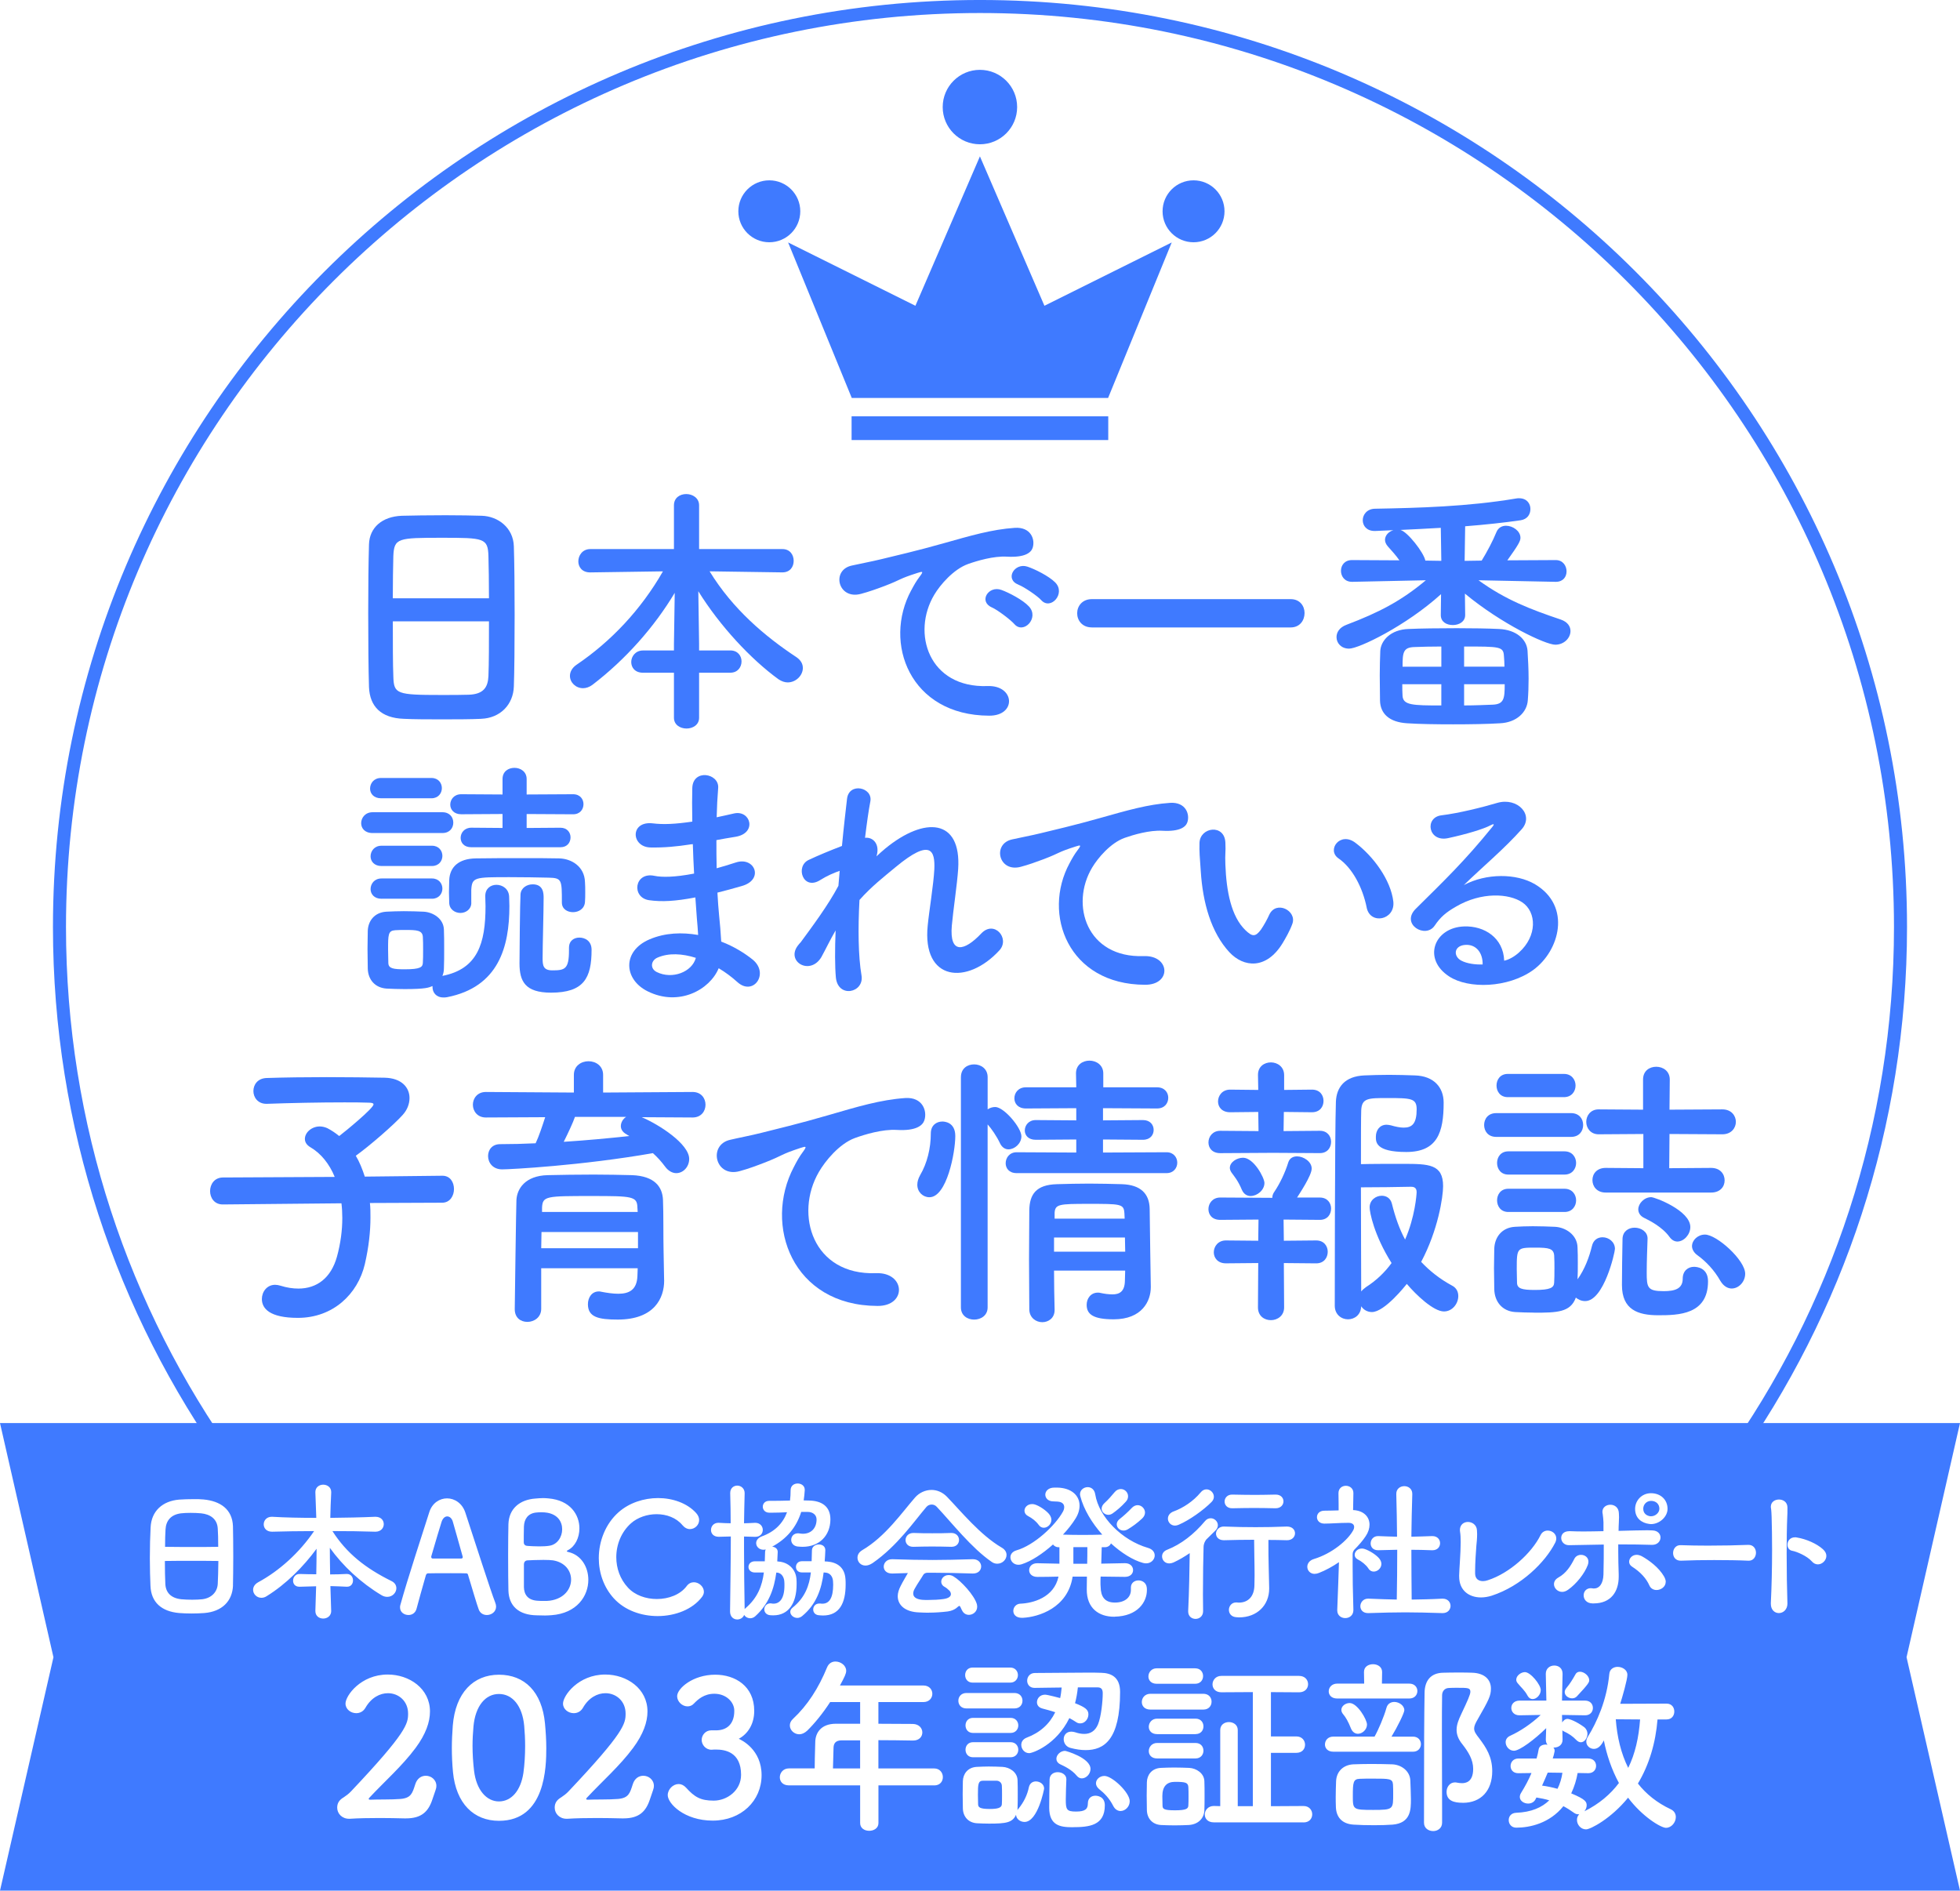 <?xml version="1.0" encoding="UTF-8"?><svg id="_イヤー_2" xmlns="http://www.w3.org/2000/svg" viewBox="0 0 852.55 822.39"><defs><style>.cls-1{fill:none;stroke:#3f7aff;stroke-miterlimit:10;stroke-width:5.67px;}.cls-2{fill:#3f7aff;}</style></defs><g id="_イヤー_1のコピー"><g><polygon class="cls-2" points="509.67 105.46 454.3 133 426.61 68.88 426.24 68.01 425.87 68.88 398.18 133 342.81 105.46 370.5 173.11 425.87 173.11 426.61 173.11 481.99 173.11 509.67 105.46"/><rect class="cls-2" x="370.42" y="181.09" width="111.64" height="10.32"/><circle class="cls-2" cx="426.24" cy="46.57" r="16.19"/><circle class="cls-2" cx="334.63" cy="91.91" r="13.47"/><circle class="cls-2" cx="519.16" cy="91.91" r="13.47"/></g><g><g><path class="cls-2" d="M162.07,362.35c-3.42,0-4.97-2.1-4.97-4.3,0-2.32,1.77-4.75,4.97-4.75h30.35c3.2,0,4.75,2.21,4.75,4.53s-1.55,4.52-4.75,4.52h-30.35Zm13.8,67.88c-2.76,0-5.52-.11-7.73-.22-4.97-.33-8.06-3.86-8.17-8.72,0-2.87-.11-5.74-.11-8.5s.11-5.41,.11-7.84c.11-4.19,2.76-8.06,8.06-8.39,2.43-.11,5.08-.22,7.62-.22,3.09,0,6.07,.11,8.61,.22,4.19,.22,8.72,3.09,8.83,7.84,.11,2.54,.11,5.52,.11,8.5s0,5.85-.11,8.28c0,1.21-.22,2.32-.66,3.31,15.34-2.98,18.76-14.13,18.76-30.35,0-1.32-.11-2.76-.11-4.19v-.22c0-3.31,2.43-4.86,4.86-4.86,2.65,0,5.41,1.77,5.52,5.19,0,1.32,.11,2.65,.11,4.08,0,17.66-4.64,35.21-27.15,39.62-.55,.11-1.1,.11-1.54,.11-3.2,0-4.75-2.21-4.75-4.53v-.44c-1.54,.66-2.87,1.33-12.25,1.33Zm-10.15-83c-3.2,0-4.75-2.1-4.75-4.19,0-2.32,1.66-4.64,4.75-4.64h21.96c2.98,0,4.52,2.21,4.52,4.41s-1.54,4.42-4.52,4.42h-21.96Zm.22,29.47c-3.2,0-4.75-2.1-4.75-4.19,0-2.32,1.66-4.64,4.75-4.64h21.96c2.98,0,4.53,2.21,4.53,4.41s-1.55,4.41-4.53,4.41h-21.96Zm0,14.24c-3.2,0-4.75-2.1-4.75-4.19,0-2.32,1.66-4.64,4.75-4.64h21.96c2.98,0,4.53,2.21,4.53,4.41s-1.55,4.41-4.53,4.41h-21.96Zm18.1,22.29c0-2.1,0-4.19-.11-5.74-.22-2.87-2.65-2.98-7.73-2.98-1.32,0-2.65,0-4.3,.11-3.09,.22-3.09,1.88-3.09,8.5,0,2.1,.11,4.19,.11,5.85,.11,2.32,2.21,2.65,7.17,2.65,6.84,0,7.73-.99,7.84-2.76,.11-1.54,.11-3.64,.11-5.63Zm20.97-20.53c0,2.87-2.43,4.41-4.75,4.41s-4.86-1.55-4.86-4.52c0-1.44-.11-2.98-.11-4.53,0-1.66,.11-3.42,.11-5.19,.22-5.63,3.97-9.38,11.59-9.49,6.4-.11,13.58-.11,20.75-.11,5.3,0,10.48,0,15.45,.11,5.41,.11,11.04,3.53,11.26,10.26,.11,1.43,.11,2.98,.11,4.41,0,1.55,0,2.98-.11,4.3-.22,2.98-2.76,4.42-5.19,4.42s-4.86-1.32-4.86-4.19v-.22c0-9.6,0-10.48-5.74-10.6-4.53-.11-11.04-.22-17.11-.22-15.12,0-16.22,0-16.56,5.52v5.63Zm0-24.17c-3.2,0-4.64-1.99-4.64-4.08,0-2.21,1.66-4.42,4.64-4.42l13.58,.11v-6.07l-17.99,.11c-3.2,0-4.75-2.1-4.75-4.19,0-2.21,1.66-4.52,4.75-4.52l17.99,.11v-6.73c0-3.31,2.54-4.86,5.19-4.86s5.3,1.66,5.3,4.86v6.73l20.2-.11c3.09,0,4.52,2.21,4.52,4.3,0,2.21-1.43,4.42-4.52,4.42l-20.2-.11v6.07l14.68-.11c2.98,0,4.41,2.1,4.41,4.19,0,2.21-1.43,4.3-4.41,4.3h-38.74Zm42.49,43.71c0-3.09,2.21-4.41,4.52-4.41s5.3,1.32,5.3,5.3c0,12.25-3.31,18.65-17.66,18.65-11.26,0-13.69-4.97-13.69-12.69,0-4.42,.22-26.71,.44-30.13,.22-2.76,2.76-4.3,5.3-4.3,4.75,0,4.75,4.08,4.75,5.96,0,5.96-.44,20.64-.44,26.16,0,3.09,.22,5.3,4.19,5.3,5.41,0,7.28-.44,7.28-8.61v-1.21Z"/><path class="cls-2" d="M300.25,367.31c-5.74,.88-11.26,1.44-17.33,1.32-8.5-.22-8.94-11.7,1.1-10.48,4.52,.55,9.6,.33,17.11-.77-.11-5.85-.11-11.04,0-14.57,.22-8.5,11.7-6.51,11.26-.11-.33,3.97-.55,8.39-.66,12.8,2.32-.44,4.86-1.1,7.51-1.66,7.28-1.66,10.26,8.61,.66,10.15-2.98,.44-5.74,.99-8.28,1.44,0,4.08,0,8.17,.11,12.25,2.65-.77,5.41-1.54,8.39-2.54,8.17-2.65,12.36,7.5,2.54,10.26-3.86,1.1-7.4,2.1-10.6,2.87,.22,3.75,.44,7.17,.77,10.37,.33,2.98,.66,6.95,.88,10.93,5.52,2.1,10.26,5.08,13.69,7.84,7.39,6.07,.22,16.11-6.73,9.71-2.32-2.1-5.08-4.19-8.06-5.96-3.86,9.38-17.33,16.78-30.9,10.04-10.48-5.19-11.15-17.55,.88-22.63,6.73-2.87,14.13-3.09,21.08-1.88-.11-2.32-.33-4.64-.55-7.17-.22-2.65-.44-5.74-.66-9.16-8.72,1.66-14.57,1.99-20.09,1.21-7.84-1.1-6.51-12.47,2.32-10.6,3.2,.66,8.72,.66,17.22-.99-.22-4.19-.44-8.5-.55-12.8l-1.1,.11Zm-14.24,49.22c-2.87,1.21-3.42,4.75-.33,6.29,6.73,3.31,15.34,0,17-6.18-5.96-1.88-11.81-2.21-16.67-.11Z"/><path class="cls-2" d="M357.41,416.09c-4.97,8.72-16.11,1.99-10.04-5.19,.33-.44,.66-.77,.88-.99,4.86-6.62,12.03-16.22,16.44-24.61,.22-2.21,.33-4.3,.55-6.51-2.54,.88-5.63,2.21-8.39,3.97-7.62,4.86-11.04-5.96-5.08-8.72,3.97-1.88,9.27-4.08,14.46-6.07,.77-8.28,1.66-15.67,2.21-20.53,.88-7.28,11.26-4.97,10.15,1.1-.77,3.97-1.54,9.49-2.32,15.89,3.53-.44,6.62,2.87,4.97,8.06,1.32-1.21,2.65-2.43,3.86-3.42,17.11-14.02,33.11-13.02,31.68,8.94-.44,6.62-2.21,18.32-2.76,24.61-1.1,12.58,5.41,11.26,12.8,3.42,5.63-5.96,12.58,2.1,7.95,7.28-14.02,15.34-33.77,13.58-31.23-10.82,.55-5.85,2.54-17.77,2.87-24.39,.33-7.84-1.32-13.8-16.78-.99-5.3,4.41-10.48,8.39-15.78,14.35-.66,12.25-.55,24.39,.88,32.78,1.32,7.62-10.26,10.15-11.15,.88-.44-4.86-.44-12.14-.11-20.42-2.32,3.97-4.3,8.17-6.07,11.37Z"/><path class="cls-2" d="M465.24,375.48c1.1-2.1,2.1-3.86,3.53-5.74,1.77-2.32,1.21-2.21-.88-1.54-8.28,2.65-6.4,2.65-13.91,5.52-3.53,1.32-6.62,2.43-9.93,3.31-9.71,2.65-12.58-10.04-3.75-11.92,2.32-.55,8.72-1.77,12.25-2.65,5.41-1.32,15.01-3.53,26.27-6.73,11.37-3.2,20.42-5.85,30.13-6.51,6.84-.44,8.72,4.97,7.5,8.5-.66,1.88-3.09,4.08-10.82,3.64-5.63-.33-12.69,1.77-16.44,3.09-6.18,2.21-11.7,8.83-14.13,12.91-9.71,16.22-2.32,39.4,22.4,38.52,11.59-.44,12.25,12.58,.55,12.47-33.33-.11-44.81-30.68-32.78-52.87Z"/><path class="cls-2" d="M534.77,414.22c-7.95-8.61-11.59-21.41-12.47-35.32-.44-6.29-.66-8.28-.55-12.25,.22-6.95,10.93-8.39,11.26-.11,.22,4.3-.22,4.52,0,9.6,.44,11.59,2.54,22.51,8.72,28.47,2.87,2.76,4.3,3.09,6.73-.22,1.32-1.88,2.87-4.75,3.64-6.51,2.98-6.4,12.14-1.77,10.04,3.97-1.1,3.09-3.09,6.51-4.3,8.5-7.06,11.48-16.89,10.48-23.07,3.86Zm59.71-19.42c-1.77-8.83-6.29-17.33-12.25-21.41-5.3-3.64,.66-11.81,7.28-6.84,7.84,5.85,15.45,16.22,16.55,25.6,.88,8.06-10.04,10.26-11.59,2.65Z"/><path class="cls-2" d="M660.69,414.33c8.06-7.17,7.73-17.66,1.43-21.85-5.74-3.86-17.66-4.64-28.81,1.88-4.41,2.54-6.73,4.52-9.27,8.28-3.97,5.85-15.01-.66-8.17-7.39,12.14-12.03,21.08-20.53,33.33-35.65,1.21-1.54,.11-1.1-.77-.66-3.09,1.66-10.37,3.86-18.54,5.63-8.72,1.88-10.38-9.05-2.87-9.93,7.39-.88,17.99-3.53,24.28-5.41,8.83-2.54,16.11,5.3,10.59,11.48-3.53,3.97-7.95,8.28-12.36,12.36-4.42,4.08-8.83,8.06-12.8,11.92,9.71-5.19,22.85-5.19,31.01-.33,15.89,9.49,10.71,28.92-.88,37.3-10.93,7.84-28.14,8.28-36.53,2.76-11.7-7.62-6.51-21.3,6.51-21.74,8.83-.33,17.11,4.97,17.44,14.9,2.1-.44,4.42-1.77,6.4-3.53Zm-23.51-3.31c-4.86,.44-5.08,4.97-1.54,6.84,2.54,1.32,6.18,1.77,9.27,1.66,.11-5.08-2.87-8.94-7.73-8.5Z"/></g><g><path class="cls-2" d="M209.39,312.67c-5.01,.23-11.17,.23-17.21,.23s-11.85,0-16.52-.23c-9.91-.34-14.81-5.36-15.16-13.79-.23-7.41-.34-19.83-.34-32.25,0-11.05,.11-22.22,.34-29.86,.23-7.29,5.7-12.08,14.24-12.42,4.33-.11,11.74-.23,19.03-.23,6.04,0,11.96,.11,15.84,.23,6.95,.23,13.67,5.13,13.9,13.33,.23,6.95,.34,18.35,.34,29.74,0,12.53-.11,25.07-.34,31.11-.23,7.98-5.93,13.79-14.13,14.13Zm3.3-52.42c0-7.18-.11-13.79-.23-18.35-.23-7.86-1.94-7.98-20.17-7.98-19.26,0-20.85,.11-21.2,7.98-.11,4.67-.23,11.17-.23,18.35h41.82Zm-41.82,10.03c0,9.57,0,18.69,.23,24.16,.23,7.41,1.48,7.86,20.85,7.86,4.44,0,9,0,11.96-.11,6.38-.23,8.32-3.19,8.55-8.09,.23-5.7,.23-14.7,.23-23.82h-41.82Z"/><path class="cls-2" d="M304.09,292.62v19.6c0,3.08-2.73,4.67-5.47,4.67s-5.47-1.6-5.47-4.67v-19.6h-13.45c-3.53,0-5.13-2.28-5.13-4.67s1.82-5.01,5.13-5.01h13.45v-2.85l.34-22.22c-8.77,14.7-21.31,28.94-35.78,40-1.37,1.03-2.85,1.48-4.1,1.48-3.19,0-5.7-2.51-5.7-5.36,0-1.71,.91-3.53,2.96-4.9,14.81-10.03,27.92-23.82,37.49-40.57l-31.56,.46h-.11c-3.53,0-5.13-2.39-5.13-4.79,0-2.62,1.82-5.36,5.24-5.36h36.35v-19.03c0-3.3,2.62-4.9,5.36-4.9s5.58,1.71,5.58,4.9v19.03h36.24c3.3,0,4.9,2.51,4.9,5.13s-1.6,5.01-4.9,5.01h-.11l-31.56-.46c10.03,16.41,24.16,28.37,37.83,37.38,1.94,1.37,2.73,2.96,2.73,4.67,0,3.19-2.96,6.27-6.61,6.27-1.25,0-2.62-.46-3.99-1.37-12.08-8.77-25.53-23.25-34.87-38.29l.34,22.79v2.96h13.56c3.3,0,4.9,2.39,4.9,4.79s-1.6,4.9-4.9,4.9h-13.56Z"/><path class="cls-2" d="M396.4,256.72c1.14-2.17,2.17-3.99,3.65-5.93,1.82-2.39,1.25-2.28-.91-1.6-8.55,2.73-6.61,2.73-14.36,5.7-3.65,1.37-6.84,2.51-10.26,3.42-10.03,2.73-13.1-10.37-3.99-12.31,2.39-.57,9-1.82,12.65-2.73,5.58-1.37,15.61-3.65,27.23-6.95,11.74-3.3,20.97-6.04,30.99-6.72,7.07-.46,9,5.13,7.75,8.77-.68,1.94-3.19,4.22-11.17,3.76-5.81-.34-12.99,1.82-16.87,3.19-6.38,2.28-12.19,9.12-14.7,13.33-10.03,16.75-2.39,40.68,23.13,39.77,11.96-.46,12.76,12.99,.68,12.88-34.41-.11-46.26-31.68-33.84-54.58Zm35.1,7.52c-6.04-2.62-1.48-9.69,4.1-7.63,3.19,1.14,9.34,4.33,11.96,7.18,4.67,5.01-2.39,12.31-6.38,7.63-1.6-1.82-7.29-6.15-9.69-7.18Zm11.51-9.91c-6.15-2.39-1.71-9.69,3.87-7.86,3.19,1.03,9.34,4.1,12.08,6.84,4.79,4.79-1.94,12.31-6.04,7.75-1.6-1.82-7.52-5.81-9.91-6.72Z"/><path class="cls-2" d="M474.92,272.91c-4.22,0-6.38-3.08-6.38-6.15s2.17-6.15,6.38-6.15h86.49c4.1,0,6.04,3.08,6.04,6.04,0,3.19-2.05,6.27-6.04,6.27h-86.49Z"/><path class="cls-2" d="M676.62,253.08l-33.5-.68c11.62,8.43,22.56,12.65,35.78,17.09,2.96,1.03,4.22,2.96,4.22,5.01,0,2.96-2.74,5.93-6.61,5.93-4.22,0-23.36-9-39.31-22.22l.11,9.23v.11c0,2.85-2.62,4.33-5.36,4.33s-5.24-1.37-5.24-4.33v-.11l.11-9c-15.38,13.9-35.78,23.7-40,23.7-3.42,0-5.47-2.39-5.47-5.01,0-2.05,1.25-4.22,4.33-5.36,14.13-5.36,23.82-10.37,34.53-19.37l-32.02,.68h-.11c-3.19,0-4.79-2.39-4.79-4.79s1.6-4.67,4.79-4.67h.11l20.51,.11c-1.48-2.17-3.3-4.1-5.01-6.04-.8-.91-1.25-1.94-1.25-2.85,0-1.94,1.6-3.65,3.65-4.22-2.73,.11-5.47,.23-7.86,.34h-.34c-3.42,0-5.13-2.28-5.13-4.67s1.82-5.01,5.47-5.01c18.57-.34,40.34-.91,61.19-4.44,.46-.11,.91-.11,1.37-.11,3.3,0,4.9,2.28,4.9,4.67s-1.37,4.44-4.22,4.9c-7.06,1.03-15.5,1.94-24.16,2.62l-.23,15.04,7.41-.11c2.39-3.87,4.9-8.66,6.38-12.31,.8-2.05,2.51-2.85,4.22-2.85,2.96,0,6.27,2.28,6.27,5.24,0,1.37-.8,2.96-5.7,9.8l20.97-.11h.11c3.08,0,4.67,2.51,4.67,4.9s-1.48,4.56-4.67,4.56h-.11Zm-24.16,61.53c-5.36,.34-12.99,.46-20.4,.46s-14.81-.11-19.94-.46c-7.86-.46-11.74-4.22-11.85-9.91,0-3.53-.11-7.29-.11-10.94s.11-7.41,.23-10.6c.23-4.56,4.56-9.34,12.31-9.57,5.13-.23,13.1-.34,20.97-.34,6.84,0,13.56,.11,18.35,.34,7.63,.34,12.08,4.56,12.42,9.46,.23,3.76,.46,8.09,.46,12.19,0,3.3-.11,6.5-.34,9.34-.34,5.24-4.9,9.69-12.08,10.03Zm-25.75-85.01c-6.15,.34-12.08,.68-17.55,.91,3.08,.8,10.14,9.8,10.83,13.33l6.95,.11-.23-14.36Zm.23,68.03h-16.98c0,1.71,0,3.3,.11,5.01,.23,4.1,4.33,4.22,16.87,4.22v-9.23Zm0-16.41c-4.56,0-8.77,.11-11.62,.23-5.01,.11-5.24,2.39-5.24,8.55h16.87v-8.77Zm27.46,8.77c0-1.6-.11-3.19-.23-4.67-.23-4.1-1.82-4.1-17.32-4.1v8.77h17.55Zm-17.55,7.63v9.23c4.9,0,9.34-.23,12.53-.34,4.79-.23,5.13-2.62,5.13-8.89h-17.66Z"/></g></g><g><path class="cls-2" d="M160.9,523.28c.24,2.02,.24,4.04,.24,6.31,0,6.05-.73,12.87-2.45,20.31-3.06,12.99-13.83,23.34-29.12,23.34-12.24,0-15.66-4.04-15.66-8.2,0-3.15,2.2-6.18,5.75-6.18,.73,0,1.47,.13,2.32,.38,2.81,.88,5.38,1.26,7.83,1.26,8.08,0,14.19-4.67,16.76-13.88,1.59-5.8,2.32-11.48,2.32-16.78,0-2.27-.12-4.42-.37-6.43l-51.51,.5h-.12c-3.67,0-5.51-2.9-5.51-5.8s1.84-5.93,5.63-5.93l48.58-.25c-2.32-5.68-6-10.22-10.52-12.87-1.71-1.01-2.45-2.27-2.45-3.66,0-2.78,2.94-5.42,6.48-5.42,.98,0,2.2,.25,3.3,.76,1.71,.88,3.43,2.02,5.14,3.41,2.69-2.02,14.93-12.11,14.93-13.75,0-.5-.61-.76-2.08-.76-3.18-.13-6.85-.13-10.65-.13-10.65,0-23.13,.25-33.65,.63h-.24c-3.67,0-5.63-2.78-5.63-5.55s1.84-5.55,5.75-5.68c7.59-.25,17.01-.38,26.19-.38s18.23,.13,25.08,.25c7.46,.13,10.89,4.29,10.89,8.83,0,2.52-.98,5.17-2.94,7.32-3.67,4.16-14.56,13.62-20.43,17.79,1.59,2.65,2.81,5.68,3.92,9.08l33.65-.38h.12c3.43,0,5.02,2.9,5.02,5.8s-1.71,5.93-5.14,5.93l-31.45,.13Z"/><path class="cls-2" d="M279.1,485.94c7.46,3.15,20.68,11.61,20.68,18.17,0,3.41-2.57,6.18-5.63,6.18-1.59,0-3.43-.88-4.89-2.9-1.59-2.14-3.3-4.04-5.26-5.8-30.96,5.42-62.04,7.06-65.58,7.06-4.04,0-6.12-2.9-6.12-5.8,0-2.65,1.71-5.17,5.26-5.17,5.02,0,10.28-.13,15.42-.38,1.35-2.77,2.94-7.57,4.16-11.35l-25.82,.13c-3.67,0-5.63-2.78-5.63-5.55s1.96-5.55,5.63-5.55l38.3,.25v-7.69c0-3.91,3.18-5.93,6.36-5.93s6.36,2.02,6.36,5.93v7.69l38.91-.25c3.79,0,5.63,2.78,5.63,5.55s-1.84,5.55-5.63,5.55l-22.15-.13Zm9.79,70.89v.25c0,7.44-4.16,16.9-20.19,16.9-8.32,0-12.97-1.01-12.97-6.69,0-2.78,1.59-5.55,4.77-5.55,.24,0,.61,0,.98,.13,2.57,.5,5.14,.88,7.46,.88,4.65,0,8.08-1.64,8.32-7.69,0-1.01,.12-2.14,.12-3.41h-41.97v17.66c0,3.66-3.06,5.68-6,5.68s-5.51-1.77-5.51-5.55c0-1.26,.61-45.29,.73-47.43,.24-4.92,3.79-10.6,13.58-10.85,5.75-.13,12.97-.25,20.07-.25,5.87,0,11.62,.13,16.64,.25,9.79,.38,13.21,5.05,13.46,10.72,.25,5.8,.12,16.78,.25,21.82l.24,13.12Zm-11.38-20.94h-41.97c0,2.27-.12,4.67-.12,7.06h42.09v-7.06Zm-.25-10.6c-.12-4.92-2.08-5.05-19.82-5.05-19.94,0-21.41,0-21.66,5.05v1.89h41.6l-.12-1.89Zm-27.16-39.48c-.86,2.52-3.06,7.19-4.89,10.85,9.79-.63,19.33-1.51,28.51-2.52-.49-.25-.86-.5-1.22-.76-1.71-.88-2.45-2.27-2.45-3.53,0-1.51,.86-3.15,2.33-4.04h-22.27Z"/><path class="cls-2" d="M345.3,507.64c1.22-2.4,2.32-4.42,3.92-6.56,1.96-2.65,1.35-2.52-.98-1.77-9.18,3.03-7.1,3.03-15.42,6.31-3.92,1.51-7.34,2.78-11.01,3.78-10.77,3.03-13.95-11.48-4.16-13.62,2.57-.63,9.67-2.02,13.58-3.03,6-1.51,16.64-4.04,29.12-7.69,12.6-3.66,22.64-6.69,33.4-7.44,7.59-.5,9.67,5.68,8.32,9.71-.73,2.14-3.43,4.67-11.99,4.16-6.24-.38-14.07,2.02-18.23,3.53-6.85,2.52-12.97,10.09-15.66,14.76-10.77,18.54-2.57,45.03,24.84,44.02,12.85-.5,13.58,14.38,.61,14.25-36.95-.13-49.68-35.07-36.34-60.42Z"/><path class="cls-2" d="M399.01,515.33c0-1.26,.37-2.65,1.22-4.16,3.06-5.17,4.65-11.73,4.65-18.16,0-3.53,2.45-5.17,5.02-5.17,.73,0,5.63,.13,5.63,6.31,0,7.06-3.67,26.62-11.26,26.62-2.81,0-5.26-2.27-5.26-5.42Zm18.97-46.8c0-3.78,2.81-5.55,5.75-5.55s5.87,1.89,5.87,5.55v14c.98-.63,2.08-1.01,3.3-1.01,3.79,0,11.38,8.96,11.38,12.74,0,3.15-2.94,5.68-5.63,5.68-1.35,0-2.69-.76-3.55-2.4-1.59-3.41-3.92-6.69-5.51-8.45v79.6c0,3.53-2.94,5.3-5.87,5.3s-5.75-1.77-5.75-5.3v-100.16Zm24.23,41.75c-3.3,0-4.77-2.14-4.77-4.29,0-2.4,1.71-4.79,4.77-4.79l25.94,.13v-5.68l-17.62,.13c-3.3,0-4.77-2.02-4.77-4.04,0-2.27,1.71-4.54,4.77-4.54l17.62,.13v-5.3l-21.9,.13c-3.43,0-5.02-2.14-5.02-4.42,0-2.4,1.71-4.79,5.02-4.79h21.9l-.12-6.05c0-3.78,2.94-5.55,5.87-5.55s6,1.89,6,5.55v6.05h23.37c3.3,0,4.89,2.27,4.89,4.54,0,2.4-1.59,4.67-4.89,4.67l-23.49-.13v5.3l17.38-.13c3.18,0,4.65,2.14,4.65,4.29s-1.47,4.29-4.65,4.29l-17.38-.13v5.68l27.65-.13c3.06,0,4.65,2.27,4.65,4.54s-1.59,4.54-4.65,4.54h-65.22Zm16.27,42.38c0,5.93,.12,11.86,.25,17.03v.13c0,3.53-2.69,5.3-5.38,5.3s-5.51-1.89-5.63-5.42c0-6.94-.12-14.38-.12-21.82s.12-14.76,.12-21.44c.12-6.94,2.94-11.1,11.99-11.35,4.41-.13,9.3-.25,14.07-.25s9.79,.13,14.19,.25c8.2,.25,11.99,4.16,12.11,10.72,0,4.04,.49,33.81,.49,33.81v.25c0,6.06-3.79,14-16.15,14-8.81,0-11.75-2.14-11.75-6.31,0-2.65,1.71-5.3,4.89-5.3,.37,0,.73,0,1.1,.13,1.71,.38,3.55,.63,5.26,.63,2.94,0,5.26-1.14,5.38-5.8,0-1.39,.12-3.03,.12-4.54h-30.96Zm0-14.38v6.18h30.96c0-2.02-.12-4.16-.12-6.18h-30.83Zm30.59-10.72c-.25-3.91-1.71-3.91-15.66-3.91-12.73,0-14.44,.13-14.68,3.91v2.52h30.47l-.12-2.52Z"/><path class="cls-2" d="M552.69,501.46l-21.9,.13c-3.55,0-5.14-2.27-5.14-4.67,0-2.52,1.83-5.05,5.14-5.05l16.64,.13-.12-8.33-12.24,.13c-3.55,0-5.26-2.27-5.26-4.67,0-2.52,1.83-5.17,5.26-5.17l12.24,.13-.12-6.43v-.13c0-3.66,2.81-5.42,5.63-5.42s5.75,1.89,5.75,5.55v6.43l12.11-.13c3.43,0,5.02,2.4,5.02,4.92s-1.59,4.92-5.02,4.92l-12.24-.13-.12,8.33,15.78-.13c3.3,0,4.89,2.4,4.89,4.79,0,2.52-1.59,4.92-4.89,4.92l-21.41-.13Zm5.75,47.93l.12,19.3c0,3.66-2.94,5.55-5.75,5.55s-5.63-1.77-5.63-5.55l.12-19.3-14.07,.13c-3.55,0-5.26-2.4-5.26-4.79,0-2.52,1.84-5.17,5.26-5.17l14.07,.13,.12-9.21-16.64,.13c-3.55,0-5.14-2.27-5.14-4.67,0-2.52,1.83-5.05,5.14-5.05l21.78,.13h.86c0-.88,.25-1.77,.98-2.77,2.2-3.28,4.53-7.95,6-12.74,.61-1.77,2.08-2.52,3.79-2.52,2.81,0,6.36,2.27,6.36,5.3s-5.26,10.85-6.36,12.61h9.91c3.3,0,4.89,2.4,4.89,4.79,0,2.52-1.59,4.92-4.89,4.92l-15.78-.13,.12,9.21,14.07-.13c3.43,0,5.02,2.52,5.02,4.92,0,2.52-1.59,5.05-5.02,5.05l-14.07-.13Zm-14.44-29.14c-1.47,0-2.94-.76-3.79-2.65-1.71-4.16-3.55-6.18-4.53-7.57-.49-.76-.73-1.39-.73-2.02,0-2.52,3.06-4.42,5.75-4.42,4.65,0,9.3,8.7,9.3,10.97,0,3.15-3.18,5.68-6,5.68Zm52.74,50.46c-1.96,0-3.67-1.01-4.65-2.52-.12,3.78-2.94,5.68-5.75,5.68s-5.75-2.02-5.75-5.93c0,0,0-75.18,.49-88.68,.25-6.43,3.92-11.1,12.36-11.48,3.18-.13,6.97-.25,10.77-.25s7.83,.13,11.26,.25c8.2,.25,12.48,5.17,12.48,11.86,0,12.87-2.69,21.45-16.27,21.45s-13.21-4.54-13.21-6.69c0-2.65,1.59-5.17,4.65-5.17,.61,0,1.22,.13,1.83,.25,2.2,.63,4.04,1.01,5.63,1.01,3.67,0,5.63-1.77,5.63-7.95,0-4.79-2.32-4.92-12.73-4.92-8.32,0-11.13,0-11.38,5.3-.12,3.15-.12,12.24-.12,23.46,4.28-.13,11.99-.13,18.23-.13,11.38,0,17.5,.13,17.5,9.71,0,4.67-2.2,19.17-9.54,32.92,3.67,3.91,8.08,7.44,13.46,10.34,1.96,1.01,2.69,2.77,2.69,4.54,0,3.28-2.57,6.69-6.24,6.69-4.53,0-12.11-7.19-16.15-11.98-.61,.76-9.67,12.24-15.17,12.24Zm-.98-45.54c0-3.15,2.69-5.05,5.26-5.05,1.96,0,3.79,1.01,4.41,3.41,1.47,5.93,3.3,11.1,5.75,15.64,4.28-9.71,5.02-19.55,5.02-20.69,0-2.14-1.59-2.27-2.45-2.27-4.77,.13-16.27,.25-21.78,.25,0,17.03,.12,35.83,.12,45.29,.49-.63,1.22-1.26,2.08-1.89,4.53-2.9,8.2-6.43,11.13-10.47-7.71-12.24-9.54-22.2-9.54-24.22Z"/><path class="cls-2" d="M650.82,494.52c-3.55,0-5.26-2.52-5.26-5.17s1.71-5.17,5.26-5.17h32.55c3.55,0,5.26,2.52,5.26,5.17s-1.71,5.17-5.26,5.17h-32.55Zm16.52,76.44c-2.94,0-5.87-.13-8.32-.25-5.51-.38-8.93-4.42-9.05-9.96,0-3.28-.12-6.18-.12-9.08s.12-5.68,.12-8.45c.12-4.79,3.06-9.21,8.93-9.59,2.33-.13,5.02-.25,7.83-.25,3.43,0,6.85,.13,9.67,.25,4.65,.25,9.67,3.53,9.79,8.96,.12,2.14,.12,4.54,.12,6.94,0,2.27,0,4.67-.12,6.94,3.18-4.42,5.14-9.84,6.24-14.38,.61-2.78,2.57-3.91,4.65-3.91,2.69,0,5.38,2.02,5.38,5.05,0,1.51-4.77,22.71-12.97,22.71-1.59,0-2.94-.63-4.04-1.51-2.32,6.43-8.2,6.56-18.11,6.56Zm-11.5-93.73c-3.3,0-4.89-2.52-4.89-5.05s1.59-5.05,4.89-5.05h24.47c3.3,0,5.02,2.52,5.02,5.05s-1.71,5.05-5.02,5.05h-24.47Zm.24,33.68c-3.3,0-4.89-2.52-4.89-5.05s1.59-5.05,4.89-5.05h24.47c3.3,0,5.02,2.52,5.02,5.05s-1.71,5.05-5.02,5.05h-24.47Zm0,16.27c-3.3,0-4.89-2.52-4.89-5.05s1.59-5.05,4.89-5.05h24.47c3.3,0,5.02,2.52,5.02,5.05s-1.71,5.05-5.02,5.05h-24.47Zm20.07,24.85c0-2.02,0-4.16-.12-5.93-.25-3.03-2.33-3.41-8.08-3.41-8.08,0-8.2,0-8.2,9.33,0,2.02,.12,4.16,.12,6.05,.12,2.4,2.08,3.03,7.71,3.03,6.85,0,8.32-1.01,8.44-3.15,.12-1.77,.12-3.78,.12-5.93Zm22.27-33.3c-3.79,0-5.75-2.65-5.75-5.42s1.96-5.3,5.75-5.3l16.4,.13v-14.88l-19.46,.13c-3.55,0-5.38-2.78-5.38-5.42s1.84-5.42,5.38-5.42l19.33,.13v-13.12c0-3.79,2.81-5.55,5.75-5.55s5.87,1.89,5.87,5.55l-.12,13.12,23-.13c3.92,0,5.87,2.78,5.87,5.42s-1.96,5.42-5.87,5.42l-23-.13-.12,14.88,18.23-.13c3.92,0,5.87,2.65,5.87,5.42s-1.96,5.3-5.87,5.3h-45.88Zm18.23,20.06c-.12,3.78-.37,9.84-.37,14.63,0,6.56,.25,8.2,7.34,8.2,4.89,0,8.32-1.01,8.32-5.42,0-3.53,2.45-5.17,4.89-5.17,1.22,0,6.12,.38,6.12,6.31,0,14.51-12.85,14.76-21.66,14.76s-15.78-2.4-15.78-13.12c0-4.54,.12-14.63,.25-20.18,.12-3.28,2.69-4.79,5.26-4.79,2.81,0,5.63,1.77,5.63,4.67v.13Zm9.54-.76c-3.18-4.42-8.81-7.19-11.13-8.33-1.71-.88-2.45-2.27-2.45-3.66,0-2.52,2.57-5.3,5.63-5.3,1.59,0,17.01,5.8,17.01,12.99,0,3.28-2.81,6.31-5.63,6.31-1.22,0-2.45-.63-3.43-2.02Zm22.15,19.17c-2.69-4.79-6.36-8.58-10.03-11.23-1.59-1.14-2.33-2.65-2.33-3.91,0-2.65,2.57-5.05,5.63-5.05,5.14,0,17.5,11.1,17.5,17.03,0,3.53-2.81,6.43-5.87,6.43-1.71,0-3.55-1.01-4.89-3.28Z"/></g><g><path class="cls-2" d="M433.41,774.56h-5.74c-2.21,0-2.3,1.48-2.3,6.15,0,1.48,.08,2.95,.08,4.18,.08,1.15,.57,1.97,5.08,1.97,3.44,0,5.17-.49,5.25-2.05,.08-1.15,.08-2.62,.08-4.02,0-1.48,0-2.95-.08-4.1-.08-1.23-1.07-2.13-2.38-2.13Z"/><path class="cls-2" d="M466.88,680.19h6.02c.07-2.34,.07-4.75,.07-7.22h-6.08v7.22Z"/><path class="cls-2" d="M362.57,760.13c-.08,2.54-.16,6.07-.25,9.1h11.81v-12.22h-7.95c-2.79,0-3.53,1.39-3.61,3.12Z"/><path class="cls-2" d="M511.08,775.06q-5.49,0-5.49,6.23c0,1.48,.08,2.95,.08,4.18,.08,1.31,.41,1.97,5.41,1.97s5.74-.74,5.82-2.05c.08-1.15,.08-2.62,.08-4.02,0-1.48,0-2.95-.08-4.1-.16-1.89-1.23-2.21-5.82-2.21Z"/><path class="cls-2" d="M71.72,678.99c0,3.81,.07,7.55,.2,10.03,.2,3.74,2.47,6.15,6.95,6.62,1.4,.13,3.08,.2,4.75,.2s3.14-.07,4.35-.2c3.94-.47,6.55-3.08,6.75-6.69,.13-2.07,.2-5.88,.27-9.96-4.48-.07-8.22-.07-11.9-.07s-7.22,0-11.36,.07Z"/><path class="cls-2" d="M217.02,736.84c-5.9,0-10.25,5.25-11.07,14.1-.25,2.79-.41,5.66-.41,8.45,0,3.61,.25,7.3,.66,10.82,.98,8.36,5.41,13.37,10.82,13.37s9.51-4.67,10.66-12.46c.49-3.61,.74-7.63,.74-11.64,0-3.03-.16-6.07-.41-8.86-.82-8.61-5.08-13.78-10.99-13.78Z"/><path class="cls-2" d="M229.49,672.44c1.14,.07,3.07,.2,5.08,.2,1.6,0,3.14-.07,4.34-.27,3.48-.47,5.62-3.81,5.62-7.15s-1.94-6.42-6.48-7.22c-.74-.13-1.67-.2-2.61-.2-.87,0-1.74,.07-2.34,.13-3.41,.4-5.08,2.74-5.21,6.08-.07,1.67-.07,5.88-.07,6.82,0,1.2,.87,1.6,1.67,1.6Z"/><path class="cls-2" d="M240.59,678.72c-.87-.13-2.41-.2-4.21-.2-2.54,0-5.55,.13-6.95,.2-1.2,.07-1.54,1.07-1.54,1.67v9.96c.07,3.08,1.54,5.75,6.15,5.95,.87,.07,1.67,.07,2.54,.07,.94,0,1.87,0,2.67-.13,6.15-.87,9.16-5.08,9.16-9.16,0-3.81-2.61-7.49-7.82-8.36Z"/><path class="cls-2" d="M94.92,672.84c0-3.28-.07-6.22-.2-7.89-.2-4.21-3.21-6.28-7.22-6.69-1.4-.13-3.01-.2-4.61-.2s-3.01,.07-4.14,.2c-4.35,.54-6.55,3.14-6.75,7.02-.13,1.94-.2,4.61-.2,7.55,4.81,.07,8.76,.07,13.04,.07,3.07,0,6.28,0,10.09-.07Z"/><path class="cls-2" d="M197,662.01c-.4-1.54-1.4-2.41-2.47-2.41-.94,0-1.94,.74-2.47,2.41-.87,2.67-2.47,8.16-4.41,14.77-.07,.13-.07,.27-.07,.4,0,.4,.13,.67,.6,.74h12.5c.47-.07,.6-.27,.6-.6,0-.13,0-.27-.07-.4-1.81-6.28-3.21-11.63-4.21-14.91Z"/><path class="cls-2" d="M597.14,773.66c-2.13,0-4.18,0-5.66,.08-2.87,.08-3.03,1.56-3.03,7.46s0,6.07,8.86,6.07,8.69-.25,8.69-7.22c0-1.15,0-2.38-.08-3.77-.16-2.62-1.48-2.62-8.77-2.62Z"/><path class="cls-2" d="M702.82,747.83c.57,7.71,2.3,14.92,5.41,21.16,3.03-6.15,4.59-13.2,5.17-21.07l-10.58-.08Z"/><path class="cls-2" d="M852.55,619H0l23.25,101.86L0,822.39H852.55l-23.25-101.54,23.25-101.86Zm-134.43,30.51c4.21,0,7.22,2.81,7.22,6.82,0,3.41-3.48,6.62-7.22,6.62-.27,0-.47-.07-.74-.07-3.14-.4-6.15-2.34-6.15-6.55,0-3.61,2.88-6.82,6.89-6.82Zm6.42,38.57c0,2.14-2.07,3.54-4.01,3.54-1.2,0-2.47-.6-3.07-1.94-1.34-3.08-3.88-5.88-7.55-8.22-.94-.6-1.27-1.4-1.27-2.14,0-1.54,1.34-3.01,3.28-3.01,.67,0,1.4,.2,2.21,.6,3.14,1.74,7.42,4.88,9.69,8.82,.47,.87,.74,1.6,.74,2.34Zm-41.98-22.06h.27c1.6,.07,3.61,.13,5.88,.13,2.67,0,5.68-.07,8.76-.13v-3.88c0-.47-.2-2.88-.33-3.54-.07-.33-.13-.67-.13-1,0-2.01,1.74-3.08,3.48-3.08s3.61,1.14,3.68,3.68c0,.8,.07,1.2,.07,1.74,0,.47-.07,1-.07,2.07-.07,1.34-.13,2.61-.13,3.88,5.08-.13,9.76-.27,12.63-.27,.87,0,1.54,.07,2.07,.07,2.41,.07,3.54,1.6,3.54,3.07,0,1.6-1.27,3.21-3.61,3.21h-.2c-3.41-.13-8.82-.2-14.57-.2v3.01c0,3.01,.07,6.28,.2,10.09v.94c0,6.48-3.34,11.63-10.9,11.63h-.54c-2.61-.07-3.81-1.8-3.81-3.54,0-1.54,1.07-3.08,3.14-3.08,.2,0,.47,.07,.67,.07s.4,.07,.6,.07c2.41,0,4.08-2.07,4.21-6.08,.13-5.01,.13-9.09,.13-13.04-5.75,.07-11.23,.2-15.04,.27h-.13c-2.14,0-3.34-1.6-3.34-3.14s1.07-2.94,3.48-2.94Zm8.71,64.84c0,.82-.25,1.56-5.33,6.97-.57,.66-1.39,.9-2.13,.9-1.56,0-3.2-1.15-3.2-2.71,0-.57,.25-1.23,.82-1.89,1.39-1.64,2.62-3.61,3.85-5.82,.41-.82,1.15-1.15,1.97-1.15,1.8,0,4.02,1.8,4.02,3.69Zm-13.46-44.65c3.48-1.94,5.35-4.95,7.02-8.22,.6-1.14,1.74-1.67,2.88-1.67,1.6,0,3.21,1.07,3.21,2.94,0,.47-.07,.94-.27,1.47-1.4,3.74-4.95,8.22-8.56,10.76-.94,.67-1.8,.94-2.61,.94-2,0-3.54-1.67-3.54-3.34,0-1.07,.54-2.14,1.87-2.87Zm-43.12-.87c.07-3.34,.67-9.63,.67-14.57,0-1.74-.07-3.28-.27-4.48,0-.27-.07-.47-.07-.74,0-2.41,1.74-3.54,3.48-3.54,1.87,0,3.81,1.27,3.94,3.61,0,.54,.07,1.07,.07,1.67,0,1.94-.2,3.81-.33,5.08-.2,2.34-.54,7.69-.54,10.83v1.34c.07,2.27,1.54,3.21,3.41,3.21,.67,0,1.4-.13,2.14-.4,9.36-3.01,19.05-11.76,22.93-19.65,.67-1.34,1.87-1.94,3.08-1.94,1.87,0,3.74,1.34,3.74,3.41,0,.54-.13,1.2-.47,1.87-4.28,8.42-14.71,18.85-27.67,23.06-1.54,.47-3.08,.74-4.61,.74-5.01,0-9.49-2.87-9.49-9.09v-.4Zm35.5,49.78c0,2.05-1.8,3.94-3.53,3.94-.82,0-1.64-.41-2.21-1.48-1.23-2.38-2.87-3.61-4.35-5.49-.41-.49-.57-.98-.57-1.48,0-1.72,2.05-3.28,3.77-3.28,2.46,0,6.89,5.49,6.89,7.79Zm-70.8-66.96h.13c2.88,.13,5.55,.2,8.16,.27-.07-6.08-.13-12.23-.33-18.52v-.13c0-2.21,1.74-3.34,3.48-3.34s3.48,1.14,3.48,3.34v.13c-.2,6.28-.33,12.43-.4,18.52,2.81-.07,5.75-.13,9.02-.27h.13c2.21,0,3.34,1.54,3.34,3.08s-1.07,3.08-3.34,3.08h-.13c-3.28-.13-6.22-.2-9.02-.2,0,7.29,.07,14.44,.13,21.66,4.08-.07,8.22-.13,13.3-.4h.2c2.27,0,3.41,1.6,3.41,3.14s-1.14,3.14-3.41,3.14h-.2c-6.28-.2-11.16-.33-16.04-.33s-9.83,.13-16.04,.33h-.2c-2.27,0-3.34-1.47-3.34-3.01s1.2-3.28,3.34-3.28h.2c4.68,.2,8.62,.33,12.3,.4,.13-7.22,.2-14.37,.2-21.66l-8.22,.2h-.13c-2.21,0-3.21-1.47-3.21-2.94,0-1.6,1.14-3.21,3.21-3.21Zm-17.74,70.65c-2.54,0-3.69-1.56-3.69-3.12,0-1.64,1.31-3.36,3.69-3.36h11.73l-.08-5v-.08c0-2.3,1.97-3.36,3.94-3.36s3.94,1.15,3.94,3.36v.08l-.08,5h11.89c2.38,0,3.53,1.64,3.53,3.2,0,1.64-1.15,3.28-3.53,3.28h-31.32Zm12.96,11.32c0,2.21-2.05,4.02-3.94,4.02-1.23,0-2.38-.74-3.03-2.3-1.15-2.95-2.3-4.92-3.36-6.15-.57-.66-.82-1.31-.82-1.97,0-1.64,1.8-2.95,3.61-2.95,3.36,0,7.54,7.22,7.54,9.35Zm-5.37-73.81c0-1.34,1.27-2.74,3.07-2.74,.33,0,.67,0,1.07,.13,2.41,.74,5.41,2.74,6.62,4.28,.6,.8,.87,1.54,.87,2.27,0,1.87-1.67,3.34-3.34,3.34-.87,0-1.74-.4-2.34-1.4-1-1.54-2.94-3.07-4.68-3.94-.87-.47-1.27-1.2-1.27-1.94Zm-53.35-26.21h.13c3.68,.07,6.82,.13,10.03,.13,2.67,0,5.48-.07,8.69-.13h.2c2.21,0,3.34,1.47,3.34,2.94s-1.14,3.01-3.41,3.01h-.13c-3.41-.07-6.42-.13-9.36-.13s-5.95,.07-9.36,.13h-.07c-2.21,0-3.28-1.47-3.28-2.94s1.14-3.01,3.21-3.01Zm-3.41,13.9c5.08,.2,9.36,.27,13.64,.27s8.56-.07,13.57-.27h.13c2.34,0,3.48,1.47,3.48,2.94s-1.2,3.08-3.61,3.01c-2.81-.07-5.48-.13-7.96-.13,0,4.95,0,7.75,.13,12.23l.2,8.56v.4c0,7.22-5.28,12.5-13.1,12.5-.4,0-.74-.07-1.14-.07-2.27-.13-3.28-1.67-3.28-3.21s1.14-3.21,3.08-3.21h.33c.27,0,.6,.07,.87,.07,4.28,0,6.75-2.88,6.82-7.55,0-1.4,.07-2.81,.07-4.21,0-5.55-.2-10.9-.2-15.58-4.28,0-8.49,.07-13.04,.2h-.13c-2.27,0-3.41-1.4-3.41-2.88s1.27-3.14,3.54-3.08Zm-21.86-6.62c3.94-1.47,8.36-4.28,11.63-8.22,.74-.94,1.67-1.34,2.54-1.34,1.67,0,3.21,1.47,3.21,3.21,0,.74-.27,1.54-1,2.27-3.48,3.54-9.69,7.96-14.24,9.89-.6,.27-1.14,.4-1.67,.4-1.81,0-3.08-1.47-3.08-3.01,0-1.27,.74-2.54,2.61-3.21Zm-2.94,16.71c6.02-2.34,11.7-6.75,16.44-12.43,.74-.94,1.67-1.27,2.54-1.27,1.6,0,3.08,1.4,3.08,3.01,0,.74-.27,1.54-1,2.27l-4.08,4.01c-.6,.87-1.14,1.8-1.14,3.41-.13,4.21-.27,12.5-.27,20.52,0,2.47,.07,4.88,.07,7.15v.07c0,2.21-1.67,3.34-3.28,3.34s-3.21-1.07-3.21-3.21v-.27c.4-8.16,.6-18.99,.67-25.13-2.27,1.54-4.61,2.94-7.09,4.08-.67,.27-1.27,.4-1.8,.4-1.94,0-3.14-1.47-3.14-3.08,0-1.14,.67-2.27,2.21-2.87Zm12.19,51.58c2.3,0,3.44,1.64,3.44,3.36s-1.15,3.36-3.44,3.36h-16.73c-2.46,0-3.61-1.56-3.61-3.2,0-1.72,1.31-3.53,3.61-3.53h16.73Zm-27.64-69.7c.8-.87,1.74-1.27,2.61-1.27,1.74,0,3.21,1.54,3.21,3.21,0,.87-.4,1.8-1.27,2.61-2.14,2-4.21,3.48-6.22,4.68-.67,.4-1.27,.54-1.87,.54-1.67,0-2.94-1.27-2.94-2.74,0-.74,.4-1.6,1.27-2.27,1.87-1.47,3.68-3.14,5.21-4.75Zm-11.77-2.21c1.54-1.4,3.08-3.14,4.34-4.68,.8-1,1.81-1.4,2.74-1.4,1.67,0,3.14,1.4,3.14,3.14,0,.8-.27,1.67-1.07,2.47-1.94,2.14-3.88,3.74-5.68,5.01-.6,.4-1.2,.6-1.81,.6-1.54,0-2.94-1.2-2.94-2.67,0-.8,.4-1.67,1.27-2.47Zm-31.55,.47c.33,0,.67,0,1.07,.13,2.07,.54,5.42,2.87,6.55,4.48,.53,.74,.8,1.54,.8,2.27,0,1.87-1.67,3.41-3.28,3.41-.8,0-1.6-.33-2.21-1.2-1.34-1.81-2.81-2.88-4.75-3.94-1.07-.6-1.47-1.47-1.47-2.27,0-1.47,1.34-2.88,3.28-2.88Zm-73.87,20.05c10.09-5.88,17.38-16.51,23-22.93,1.81-2.07,4.48-3.28,7.15-3.28,2.34,0,4.68,.94,6.62,2.88,6.15,6.35,14.44,16.65,23.87,22.19,1.54,.87,2.14,2.07,2.14,3.21,0,2.01-1.8,3.81-4.01,3.81-.8,0-1.67-.2-2.47-.8-8.76-6.02-17.38-17.05-23.86-23.93-.6-.67-1.4-1-2.21-1-.87,0-1.67,.33-2.27,1-5.28,6.15-12.63,16.98-23.46,24.47-1.14,.74-2.14,1.07-3.08,1.07-2.07,0-3.48-1.6-3.48-3.41,0-1.2,.6-2.41,2.07-3.28Zm64.37,51.05c2.21,0,3.36,1.64,3.36,3.28s-1.15,3.28-3.36,3.28h-16.32c-2.21,0-3.28-1.64-3.28-3.28s1.07-3.28,3.28-3.28h16.32Zm-22.25-55.53c0,1.54-1.07,3.01-3.28,3.01h-.13c-2.94-.07-5.68-.13-8.36-.13s-5.42,.07-8.09,.13h-.13c-2.21,0-3.28-1.47-3.28-2.94s1.14-3.08,3.41-3.08h.2c2.81,.13,5.41,.13,8.02,.13s5.21,0,8.22-.13h.13c2.14,0,3.28,1.54,3.28,3.01Zm-49.4,16.98c.07,.8,.07,1.67,.07,2.41,0,8.09-2.67,13.5-9.83,13.5-.67,0-1.34-.07-2.01-.13-1.54-.2-2.27-1.34-2.27-2.47,0-1.34,.94-2.61,2.67-2.61h.47c.27,.07,.6,.07,.87,.07,3.01,0,4.68-2.54,4.68-8.29,0-.47-.07-1-.07-1.54-.13-2.01-1.34-3.54-3.21-3.68-.27,0-.53-.07-.87-.07-.87,7.09-3.14,13.9-9.36,18.98-.67,.54-1.4,.8-2.07,.8-1.67,0-3.08-1.27-3.08-2.67,0-.6,.33-1.27,1-1.81,5.42-4.34,7.29-9.63,7.96-15.31h-3.88c-1.81,0-2.61-1.2-2.61-2.41s.87-2.47,2.54-2.47h4.28l.13-4.68c0-1.74,1.54-2.61,3.01-2.61s2.81,.8,2.81,2.47v.13c-.07,1.6-.13,3.14-.27,4.75,.4,.07,.74,.07,1.07,.07,4.35,.33,7.62,2.54,7.96,7.55Zm-266.41,2.87c-.27,6.82-4.81,11.36-12.5,11.97-1.74,.13-3.68,.2-5.55,.2s-3.74-.07-5.35-.2c-7.69-.67-12.23-4.68-12.5-11.83-.13-3.08-.27-7.42-.27-11.97,0-4.88,.13-9.89,.33-13.44,.33-7.15,5.21-11.5,12.43-12.1,1.74-.13,4.14-.2,6.35-.2,1.54,0,2.94,0,4.14,.13,7.42,.67,12.63,4.28,12.9,11.63,.07,3.14,.13,8.22,.13,13.24s-.07,9.89-.13,12.57Zm42.72,11.03c0,2.21-1.74,3.34-3.48,3.34s-3.41-1.07-3.41-3.28v-.2l.33-10.56-7.09,.2h-.2c-1.87,0-2.74-1.27-2.74-2.61,0-1.47,1-3.01,2.94-2.94,2.07,.07,4.55,.13,7.15,.13,.07-3.88,.13-7.49,.13-11.1-5.68,7.75-13.24,15.38-21.66,20.59-.8,.54-1.6,.74-2.34,.74-2.07,0-3.61-1.67-3.61-3.48,0-1.2,.67-2.41,2.21-3.28,9.16-4.95,17.92-12.83,24.33-22.26-6.62,0-12.97,.13-18.18,.27h-.13c-2.47,0-3.61-1.6-3.61-3.21s1.2-3.28,3.48-3.28h.27c5.42,.33,12.17,.47,19.12,.47l-.4-11.03v-.2c0-2.14,1.74-3.21,3.41-3.21s3.48,1.07,3.48,3.21v.2c-.2,3.94-.33,7.55-.4,11.03,6.75-.07,13.57-.2,19.45-.47h.2c2.47,0,3.61,1.6,3.61,3.21s-1.2,3.28-3.61,3.28h-.2c-5.62-.2-12.03-.27-18.52-.27,6.15,9.63,14.31,16.11,25.67,21.73,1.54,.74,2.14,1.94,2.14,3.14,0,1.87-1.67,3.74-3.94,3.74-.8,0-1.67-.2-2.54-.74-8.96-5.35-16.78-12.7-22.46-20.59,0,3.74,.07,7.49,.13,11.57,2.41,0,4.81-.07,7.15-.2h.13c1.8,0,2.67,1.4,2.67,2.81s-.87,2.74-2.54,2.74h-.27c-2.27-.13-4.68-.2-7.02-.27,.07,3.34,.2,6.82,.33,10.63v.13Zm45.42,77.87l-1.48,4.35c-1.72,5.08-4.67,8.04-11.4,8.04h-.82c-3.36-.08-6.97-.16-10.58-.16-4.67,0-9.27,.08-13.04,.33h-.33c-3.12,0-5.17-2.3-5.17-4.84,0-2.3,1.23-3.53,2.87-4.51,.98-.66,2.13-1.48,3.12-2.54,24.35-25.75,24.85-29.52,24.85-33.87,0-5.41-4.1-8.86-8.77-8.86-3.44,0-7.22,1.89-9.76,6.31-.98,1.72-2.54,2.38-4.02,2.38-2.38,0-4.67-1.72-4.67-4.18,0-3.44,6.64-12.63,18.37-12.63,9.35,0,18.37,6.07,18.37,16.07,0,4.59-1.8,9.84-6.23,15.83-5.9,7.95-13.45,14.51-20.17,21.73-.16,.16-.25,.33-.25,.49s.16,.33,.66,.33c2.87-.16,9.35,0,13.2-.33,4.67-.41,5.17-2.62,6.4-6.4,.82-2.62,2.71-3.69,4.59-3.69,2.3,0,4.59,1.72,4.59,4.43,0,.49-.08,1.07-.33,1.72Zm-3.44-94.18c-.33,0-.67,.4-.8,.8-1.54,5.21-3.21,11.5-4.08,14.64-.53,1.87-2.01,2.67-3.48,2.67-1.87,0-3.68-1.2-3.68-3.28,0-.33,0-.67,.13-1.07,3.07-11.16,9.56-30.82,12.63-40.51,1.27-3.88,4.48-5.88,7.69-5.88s6.62,2.07,7.96,6.22c4.08,12.43,11.03,34.09,12.97,39.04,.27,.67,.4,1.27,.4,1.8,0,2.34-2.07,3.68-4.01,3.68-1.47,0-2.94-.74-3.54-2.41-.74-1.94-2.74-8.69-4.61-14.91-.07-.4-.27-.8-.74-.8-1.07-.07-3.88-.07-6.82-.07-4.08,0-8.62,0-10.03,.07Zm30.99,107.63c-10.91,0-18.7-7.46-20.01-21.24-.33-3.53-.49-6.97-.49-10.41,0-3.2,.16-6.4,.41-9.76,1.15-14.27,8.94-22.14,20.09-22.14s18.7,7.46,20.01,21.16c.33,3.61,.57,7.22,.57,10.74,0,7.95-.25,31.65-20.58,31.65Zm20.09-89.31c-1,0-2.01-.07-3.48-.07-8.16-.07-12.3-4.21-12.5-10.76-.07-2.47-.13-9.09-.13-15.58,0-5.35,.07-10.56,.13-13.3,.2-6.82,5.01-10.7,11.77-11.16,1-.07,2.07-.2,3.34-.2,.74,0,1.47,.07,2.27,.13,9.56,.8,13.5,7.15,13.5,13.04,0,4.08-1.87,7.89-5.01,9.49-.33,.13-.47,.33-.47,.4,0,.2,.27,.33,.67,.4,5.62,1.27,8.69,6.55,8.69,12.1,0,7.02-4.95,14.57-16.04,15.38-1.07,.07-1.94,.13-2.74,.13Zm46.97,75.86l-1.48,4.35c-1.72,5.08-4.67,8.04-11.4,8.04h-.82c-3.36-.08-6.97-.16-10.58-.16-4.67,0-9.27,.08-13.04,.33h-.33c-3.12,0-5.17-2.3-5.17-4.84,0-2.3,1.23-3.53,2.87-4.51,.98-.66,2.13-1.48,3.12-2.54,24.35-25.75,24.85-29.52,24.85-33.87,0-5.41-4.1-8.86-8.77-8.86-3.44,0-7.22,1.89-9.76,6.31-.98,1.72-2.54,2.38-4.02,2.38-2.38,0-4.67-1.72-4.67-4.18,0-3.44,6.64-12.63,18.37-12.63,9.35,0,18.37,6.07,18.37,16.07,0,4.59-1.8,9.84-6.23,15.83-5.9,7.95-13.45,14.51-20.17,21.73-.16,.16-.25,.33-.25,.49s.16,.33,.66,.33c2.87-.16,9.35,0,13.2-.33,4.67-.41,5.17-2.62,6.4-6.4,.82-2.62,2.71-3.69,4.59-3.69,2.3,0,4.59,1.72,4.59,4.43,0,.49-.08,1.07-.33,1.72Zm-17.02-83.22c-4.48-4.88-6.62-11.23-6.62-17.58,0-7.49,3.01-15.04,8.62-19.99,4.61-4.08,10.96-6.15,17.18-6.15s12.63,2.14,16.58,6.55c.87,1,1.27,2,1.27,3.01,0,2.14-1.87,3.94-4.01,3.94-1.14,0-2.27-.54-3.28-1.74-2.67-3.21-6.89-4.75-11.23-4.75-4.08,0-8.22,1.4-11.1,3.94-4.21,3.74-6.42,9.22-6.42,14.77,0,4.75,1.6,9.49,5.08,13.24,3.08,3.34,7.82,4.95,12.57,4.95,5.08,0,10.16-1.87,12.97-5.62,.87-1.2,2.01-1.67,3.14-1.67,2.21,0,4.35,1.94,4.35,4.14,0,.74-.27,1.47-.8,2.21-4.14,5.48-11.7,8.36-19.32,8.36-7.09,0-14.24-2.47-18.98-7.62Zm42.97,96.58c-12.46,0-19.6-7.46-19.6-11.07,0-2.54,2.3-4.84,4.76-4.84,1.07,0,2.21,.49,3.2,1.56,3.69,4.1,6.31,5.66,12.05,5.66s11.89-4.35,11.89-11.23c0-10-7.13-10.99-10.91-10.99h-.74c-.49,0-.9,.08-1.23,.08-2.54,0-4.26-2.21-4.26-4.26s1.64-4.18,4.18-4.18h2.46c5-.16,7.54-3.44,7.54-8.36v-.25c0-3.53-3.36-7.3-8.69-7.3-4.43,0-7.13,2.46-8.86,4.26-.82,.9-1.8,1.23-2.79,1.23-2.3,0-4.51-2.05-4.51-4.43,0-3.36,6.81-9.35,16.56-9.35,8.61,0,16.97,4.92,16.97,15.74,0,5.58-2.62,9.92-6.72,12.14,1.23,.57,9.92,4.67,9.92,15.83s-8.86,19.76-21.24,19.76Zm24.81-89.36c-1.6-.2-2.41-1.34-2.41-2.54,0-1.27,.94-2.61,2.74-2.61,.13,0,.33,.07,.53,.07,.27,.07,.53,.07,.74,.07,2.67,0,4.75-2.21,4.75-7.89,0-.6,0-1.27-.07-1.94-.13-1.6-1.14-3.54-3.14-3.68h-.33c-.94,6.95-3.14,13.57-9.16,18.99-.67,.6-1.47,.87-2.14,.87-1.14,0-2.21-.6-2.67-1.47-.53,1.34-1.8,2-3.01,2-1.6,0-3.14-1.14-3.14-3.48v-.07c.13-11.36,.33-21.86,.33-32.55l-5.15,.13h-.13c-2.27,0-3.34-1.47-3.34-2.94,0-1.6,1.14-3.14,3.21-3.14h.2c2.07,.13,3.68,.2,5.15,.2,0-4.28-.07-8.56-.2-13.04v-.13c0-2.14,1.54-3.21,3.07-3.21s3.21,1.14,3.21,3.28v.07c-.13,4.41-.2,8.76-.27,13.04,1.4,0,2.87-.13,4.75-.2h.13c2.14,0,3.28,1.54,3.28,3.08s-1.07,3.01-3.28,3.01h-.13l-4.75-.13v5.62c0,8.62,.13,17.18,.27,25.94l.4-.4c5.28-4.55,7.22-9.76,7.96-15.51h-3.88c-1.87,0-2.81-1.2-2.81-2.41,0-1.27,.94-2.47,2.81-2.47h4.28l.13-4.08c0-.4,.13-.74,.27-1.07-.33,.07-.67,.13-.94,.13-1.94,0-3.21-1.4-3.21-2.88,0-1.14,.74-2.27,2.47-2.94,5.68-2.07,9.16-5.68,10.96-10.5-2.34,.13-4.55,.2-6.48,.2h-1.2c-1.94,0-2.87-1.34-2.87-2.61s.94-2.54,2.74-2.54h1.54c2.21,0,4.88-.07,7.55-.13,.2-1.4,.27-2.88,.27-4.48,0-2,1.54-2.94,3.07-2.94s3.08,.94,3.08,2.74v.2c-.07,1.54-.27,3.01-.47,4.41,.87,0,1.74,.07,2.54,.07,5.21,.13,9.09,2.47,9.09,8.16v.13c-.07,6.95-4.81,11.83-12.1,11.83-.74,0-1.47-.07-2.21-.13-1.87-.27-2.74-1.6-2.74-2.87,0-1.47,1-2.88,3.01-2.88,.2,0,.47,.07,.67,.07,.47,.07,.94,.13,1.4,.13,3.68,0,5.95-2.54,5.95-6.22,0-2.07-1.74-3.28-3.81-3.28h-2.87c-2.14,6.82-6.35,11.7-12.63,15.11,1.27,.13,2.41,.87,2.41,2.27l-.2,4.14c.2,0,.4,.07,.6,.07,4.28,.33,7.42,3.34,7.75,7.55,.07,.8,.07,1.54,.07,2.27,0,8.56-3.68,13.57-10.09,13.57-.47,0-1,0-1.54-.07Zm71.51,74.03h-24.27v16.4c0,2.21-1.97,3.36-4.02,3.36s-3.94-1.15-3.94-3.36v-16.4h-31c-2.71,0-3.94-1.72-3.94-3.53s1.39-3.85,3.94-3.85h11.23c0-2.71,.08-5.74,.25-11.56,.08-3.69,2.3-7.87,9.02-7.87h10.5v-9.43h-13.04c-3.2,4.92-6.81,9.35-10,12.46-1.15,1.07-2.38,1.56-3.44,1.56-2.21,0-4.1-1.8-4.1-3.85,0-.98,.41-1.97,1.39-2.87,6.31-5.9,11.07-13.28,14.84-22.47,.74-1.72,2.13-2.46,3.61-2.46,2.3,0,4.67,1.72,4.67,4.02,0,1.23-.66,2.62-2.71,6.4h36.24c2.62,0,3.94,1.8,3.94,3.61s-1.31,3.61-3.94,3.61h-19.52v9.43c5,0,10.09,.08,15.01,.08,2.71,.08,4.1,1.89,4.1,3.69s-1.31,3.53-4.02,3.53h-.08c-4.76-.08-10-.16-15.01-.16v12.3h24.27c2.46,0,3.77,1.89,3.77,3.77s-1.23,3.61-3.77,3.61Zm-2.45-75.1c-1.4,0-2.81-.07-4.14-.13-6.02-.2-9.29-3.14-9.29-7.09,0-1.34,.47-2.87,1.27-4.41,1-2.01,2.21-3.94,3.14-5.62l-6.69,.2h-.2c-2.47,0-3.61-1.47-3.61-3.01s1.27-3.21,3.61-3.21h.2c6.62,.2,11.9,.33,17.45,.33,5.08,0,10.5-.13,17.38-.33h.2c2.34,0,3.54,1.6,3.54,3.14s-1.14,3.08-3.54,3.08h-.2c-6.75-.2-11.9-.33-16.71-.33h-2.94c-.74,0-1.47,.33-1.81,.94-.74,1.34-2.47,3.74-3.68,5.95-.47,.8-.67,1.54-.67,2.14,0,1.54,1.27,2.47,3.88,2.74,.8,.07,1.6,.07,2.54,.07,2.34,0,4.88-.13,6.69-.4,2.41-.33,3.28-1.2,3.28-2.14,0-.47-.2-1-.6-1.47-.74-.74-1.47-1.34-2.21-1.74-1-.54-1.4-1.4-1.4-2.21,0-1.47,1.34-2.88,3.21-2.88,.67,0,1.4,.13,2.14,.6,3.21,1.87,9.09,8.22,10.16,12.1,.07,.4,.13,.73,.13,1.07,0,2.14-1.8,3.54-3.61,3.54-1.2,0-2.34-.6-3.01-2.01-.2-.4-.4-.74-.54-1.14-.27-.53-.4-.74-.6-.74-.6,0-1.4,1.87-5.01,2.41-2.74,.33-5.62,.53-8.36,.53Zm12.94,38.28c0-1.64,1.15-3.36,3.53-3.36h20.83c2.38,0,3.53,1.64,3.53,3.36s-1.15,3.36-3.53,3.36h-20.83c-2.38,0-3.53-1.64-3.53-3.36Zm36.49,3.36c-1.64-.41-2.3-1.56-2.3-2.71,0-1.64,1.31-3.28,3.53-3.28,1.07,0,6.23,1.39,6.56,1.48,.33-1.48,.49-2.95,.66-4.59-4.18,.08-8.45,.08-11.73,.16h-.08c-2.13,0-3.2-1.56-3.2-3.12,0-1.64,1.15-3.36,3.36-3.36,5.82,0,15.5-.16,22.71-.16,2.46,0,4.59,0,6.15,.08,4.02,.08,8.2,1.64,8.2,8.28,0,20.99-7.05,25.34-15.01,25.34-2.05,0-4.18-.33-6.4-.9-2.13-.49-3.12-2.21-3.12-3.85,0-1.72,1.15-3.28,3.28-3.28,.49,0,1.07,.08,1.64,.25,1.39,.49,2.79,.74,4.02,.74,2.62,0,4.76-1.23,5.99-4.18,1.39-3.36,2.05-10.17,2.05-13.45,0-1.39-.33-2.62-2.21-2.62h-8.61c-.25,2.46-.66,4.76-1.23,6.89,4.35,1.72,5.82,2.79,5.82,4.84s-1.56,3.94-3.53,3.94c-.66,0-1.31-.16-1.97-.66-.9-.57-1.8-1.15-2.79-1.64-5.74,11.73-16.07,15.25-17.47,15.25-2.05,0-3.44-1.8-3.44-3.61,0-1.23,.66-2.46,2.3-3.12,5.9-2.21,10-5.99,12.46-11.07-1.89-.66-3.85-1.15-5.66-1.64Zm20.99,26.32c0,2.21-1.89,4.1-3.77,4.1-.74,0-1.56-.33-2.21-1.15-2.21-2.71-5.66-4.26-7.22-5-1.15-.57-1.64-1.48-1.64-2.38,0-1.64,1.72-3.44,3.77-3.44,.41,0,11.07,3.03,11.07,7.87Zm-34.77-15.66h-16.32c-2.21,0-3.28-1.64-3.28-3.28s1.07-3.28,3.28-3.28h16.32c2.21,0,3.36,1.64,3.36,3.28s-1.15,3.28-3.36,3.28Zm3.36,7.3c0,1.64-1.15,3.28-3.36,3.28h-16.32c-2.21,0-3.28-1.64-3.28-3.28s1.07-3.28,3.28-3.28h16.32c2.21,0,3.36,1.64,3.36,3.28Zm2.71,31.41c-1.89,0-3.61-1.31-3.69-3.12-1.56,3.44-4.35,3.85-11.73,3.85-1.89,0-3.69-.08-5.33-.16-3.69-.25-5.99-2.87-6.07-6.48,0-2.13-.08-4.18-.08-6.15s.08-3.85,.08-5.66c.08-3.12,2.05-5.99,5.99-6.23,1.8-.08,3.61-.16,5.25-.16,2.13,0,4.1,.08,5.99,.16,3.12,.16,6.48,2.3,6.56,5.82,.08,1.89,.08,4.02,.08,6.15s0,4.18-.08,5.99c0,.33,0,.57-.08,.9,.08-.16,.16-.33,.33-.49,2.54-3.03,4.02-6.31,4.67-9.51,.41-1.8,1.72-2.54,3.03-2.54,1.8,0,3.61,1.23,3.61,3.12,0,.16-2.71,14.51-8.53,14.51Zm20.83,2.3c-5.41,0-10.09-.82-10.09-8.53,0-2.95,.08-8.69,.16-12.3,.08-2.13,1.8-3.12,3.53-3.12,1.89,0,3.77,1.15,3.77,3.03v.08c-.08,2.46-.25,5.9-.25,8.77,0,4.35,.33,5.25,4.43,5.25s5.17-1.15,5.17-3.53,1.64-3.36,3.28-3.36c.74,0,4.1,.25,4.1,4.18,0,8.86-6.89,9.51-14.1,9.51Zm20.99-7.05c-1.23,0-2.46-.66-3.28-2.3-1.64-3.2-3.77-5.41-6.07-7.22-.98-.82-1.39-1.72-1.39-2.54,0-1.72,1.64-3.2,3.69-3.2,3.36,0,10.99,7.22,10.99,10.99,0,2.38-1.97,4.26-3.94,4.26Zm-2.65-84.51h-.2c-6.48,0-11.97-3.54-11.9-11.97,0-1.74,.07-3.61,.07-5.48h-6.22c-2.07,13.64-14.84,17.58-21.66,17.92h-.4c-2.61,0-3.74-1.47-3.74-3.01s1.2-3.08,3.08-3.14c5.35-.2,14.64-2.61,16.58-11.77-3.08,.07-6.15,.13-9.16,.13-2.41,0-3.61-1.4-3.61-2.94s1.2-3.01,3.48-3.01h.13l9.56,.2v-7.15h-.33c-1.14,0-1.94-.53-2.47-1.2-4.41,3.94-9.43,7.29-13.7,8.62-.47,.13-.94,.2-1.34,.2-2.07,0-3.48-1.6-3.48-3.28,0-1.2,.8-2.47,2.67-3.01,7.69-2.21,16.85-10.76,20.19-16.85,.27-.47,.54-1.2,.54-1.94,0-1.14-.67-2.27-2.94-2.41-.33,0-1.07-.07-1.54-.07h-.13c-2.41,0-3.61-1.47-3.61-2.94s1.27-3.07,3.94-3.07h1.27c6.22,.13,9.69,3.48,9.69,7.82,0,1.8-.53,3.68-1.74,5.62-1.4,2.27-3.28,4.68-5.48,7.02,2.47,.07,5.62,.13,8.69,.13s6.15-.07,8.42-.13c-4.48-5.01-8.09-10.96-9.56-16.71-.07-.33-.13-.6-.13-.87,0-1.87,1.67-3.08,3.34-3.08,1.47,0,2.94,.94,3.28,3.14,1.6,9.89,11.63,19.99,22.86,23.26,2.14,.6,3.01,1.94,3.01,3.34,0,1.67-1.47,3.41-3.74,3.41-.47,0-.94-.07-1.4-.2-4.35-1.2-9.36-4.35-13.9-8.49-.33,.87-1.27,1.67-2.61,1.67h-1.4l-.2,7.15,10.23-.2h.13c2.27,0,3.48,1.47,3.48,3.01s-1.2,2.94-3.54,2.94h-.07l-10.5-.13c-.07,.87-.07,1.67-.07,2.41s0,1.47,.07,2.07c.07,4.14,1.67,6.82,6.15,6.82h.33c4.08-.07,6.68-2.27,6.68-5.48v-1.07c0-2,1.6-3.08,3.28-3.08s3.34,1,3.61,3.01c.07,.4,.07,.8,.07,1.2,0,5.21-4.01,11.36-14.04,11.56Zm11.85,37.12c0-1.8,1.31-3.61,3.77-3.61h22.96c2.46,0,3.61,1.72,3.61,3.44s-1.15,3.44-3.61,3.44h-22.96c-2.62,0-3.77-1.64-3.77-3.28Zm23.37,13.94h-16.73c-2.46,0-3.61-1.56-3.61-3.2,0-1.72,1.31-3.53,3.61-3.53h16.73c2.3,0,3.44,1.64,3.44,3.36s-1.15,3.36-3.44,3.36Zm3.44,7.22c0,1.64-1.15,3.36-3.44,3.36h-16.73c-2.46,0-3.61-1.56-3.61-3.2,0-1.72,1.31-3.53,3.61-3.53h16.73c2.3,0,3.44,1.64,3.44,3.36Zm.41,25.75c-.08,3.69-2.71,6.31-6.81,6.56-1.72,.08-3.94,.16-6.15,.16s-4.35-.08-5.99-.16c-3.69-.25-5.99-2.87-6.07-6.48,0-2.13-.08-4.26-.08-6.31s.08-4.02,.08-5.82c.08-3.12,2.05-5.99,5.99-6.23,1.8-.08,3.85-.16,5.82-.16,2.38,0,4.76,.08,6.64,.16,3.03,.16,6.48,2.3,6.56,5.82,.08,1.89,.08,4.1,.08,6.31s0,4.35-.08,6.15Zm43.13,5.41h-39.03c-2.71,0-3.94-1.72-3.94-3.44s1.39-3.69,3.94-3.69l2.79,.08v-33.13c0-2.3,1.89-3.44,3.77-3.44s3.85,1.15,3.85,3.44v33.13h6.56v-49.61l-13.69,.08c-2.62,0-3.85-1.72-3.85-3.44s1.31-3.69,3.85-3.69h33.78c2.62,0,3.94,1.8,3.94,3.61s-1.31,3.53-3.94,3.53l-12.22-.08v19.27h11.07c2.46,0,3.77,1.8,3.77,3.61s-1.23,3.53-3.77,3.53h-11.07v23.21l14.19-.08c2.46,0,3.77,1.8,3.77,3.61s-1.23,3.53-3.77,3.53Zm4.84-108.08c-2.01,0-3.21-1.54-3.21-3.08,0-1.34,.87-2.81,2.94-3.41,7.75-2.34,14.77-8.16,17.11-12.63,.2-.4,.33-.87,.33-1.27,0-.94-.6-1.74-2.21-1.81h-.8c-3.21,0-7.29,.33-9.96,.33-2.14,0-3.21-1.4-3.21-2.81s1.07-2.81,3.21-2.81c1.67,0,3.94-.07,6.22-.13,0-1.54,0-3.88-.07-7.49,0-2.14,1.6-3.21,3.21-3.21s3.28,1.07,3.28,3.14v.07c-.07,3.48-.13,5.82-.13,7.35,4.61,.2,7.15,2.94,7.15,6.35,0,1.6-.54,3.34-1.67,5.01-1.27,1.94-3.01,3.94-5.01,5.95-.33,.47-.67,1-.67,2.07v4.88c0,5.42,.07,10.29,.33,19.12v.13c0,2.34-1.8,3.48-3.54,3.48s-3.48-1.14-3.48-3.34v-.27c.33-8.22,.6-16.04,.74-20.72-2.74,1.87-5.75,3.54-8.69,4.68-.67,.27-1.27,.4-1.87,.4Zm33.83,109.07c-2.13,.16-5,.25-7.87,.25-3.28,0-6.56-.08-9.02-.25-5.33-.33-7.54-3.53-7.71-7.54-.08-1.72-.08-3.2-.08-4.59,0-2.3,.08-4.26,.16-6.72,.16-4.18,3.03-7.13,7.46-7.38,2.3-.08,5.08-.16,7.79-.16,3.36,0,6.72,.08,9.18,.16,4.02,.16,7.71,2.95,7.87,7.05,.08,2.95,.25,5.49,.25,8.12,0,4.43,0,10.41-8.04,11.07Zm8.94-31.73h-34.69c-2.46,0-3.61-1.56-3.61-3.12,0-1.72,1.23-3.44,3.61-3.44h17.96c1.64-2.87,4.1-8.61,5.17-12.46,.49-1.89,1.97-2.62,3.44-2.62,2.05,0,4.35,1.56,4.35,3.61,0,1.15-3.03,7.3-5.58,11.48h9.35c2.3,0,3.44,1.64,3.44,3.28s-1.15,3.28-3.44,3.28Zm21.65,22.22c-3.77,0-7.05-.82-7.05-4.76,0-2.05,1.39-4.1,3.61-4.1,.25,0,.57,0,.82,.08,.82,.16,1.56,.25,2.3,.25,1.39,0,4.84-.33,4.84-6.23,0-3.94-2.05-7.3-4.67-10.66-1.89-2.3-2.54-4.35-2.54-6.31,0-2.3,.9-4.43,1.97-6.72,2.87-6.07,4.02-8.61,4.02-9.84,0-1.72-1.15-1.72-5.66-1.72-1.31,0-2.62,0-3.77,.08-1.8,.08-2.87,1.48-2.87,3.2-.08,4.92-.08,9.92-.08,15.01,0,10.91,.08,22.22,.08,33.7v6.72c0,2.38-1.97,3.61-3.85,3.61-2.05,0-4.02-1.23-4.02-3.61,0-34.85,.08-45.84,.25-56.58,.08-5.25,2.71-8.61,8.12-8.69,2.21-.08,4.59-.08,7.13-.08,1.8,0,3.61,0,5.41,.08,5.49,.16,8.2,3.03,8.2,6.89,0,3.12-.9,4.92-5.74,13.37-1.07,1.8-1.56,2.95-1.56,4.02,0,1.31,.74,2.38,2.21,4.26,3.03,4.02,5.66,8.04,5.66,14.27,0,8.45-4.84,13.78-12.79,13.78Zm88.46,10.91c-2.3,0-10.41-4.92-16.56-13.12-7.46,9.18-16.4,13.78-18.29,13.78-2.3,0-3.94-2.05-3.94-4.1,0-.9,.25-1.72,.98-2.46h-.33c-.66,0-1.31-.16-1.97-.66-1.48-1.07-3.03-2.05-4.59-2.87-5.99,7.46-14.6,9.35-20.5,9.35-2.13,0-3.28-1.64-3.28-3.28s1.07-3.12,3.28-3.2c6.56-.25,11.15-2.3,14.35-5.41-1.8-.57-3.61-.9-5.58-1.23l-.33,.66c-.66,1.39-1.97,1.97-3.28,1.97-1.8,0-3.61-1.15-3.61-2.87,0-.57,.16-1.15,.57-1.8,1.72-2.79,3.28-5.66,4.51-8.61l-5.66,.08h-.08c-2.3,0-3.36-1.56-3.36-3.12,0-1.64,1.15-3.28,3.44-3.28h7.87c.41-1.31,.66-2.62,.9-3.94,.25-1.48,1.64-2.13,3.12-2.13,.25,0,.49,.08,.74,.08-.49-.57-.74-1.31-.74-2.3l.16-4.92c-5,4.92-11.56,9.84-14.02,9.84-2.05,0-3.61-1.89-3.61-3.69,0-1.15,.57-2.21,2.05-2.87,4.18-1.89,9.02-5.08,13.2-9.02l-9.18,.16h-.08c-2.3,0-3.53-1.56-3.53-3.2s1.23-3.2,3.61-3.2h11.64l-.25-11.56v-.08c0-2.38,1.8-3.61,3.69-3.61s3.61,1.15,3.61,3.61v.08l-.25,11.56h10c2.3,0,3.44,1.56,3.44,3.2s-1.15,3.2-3.36,3.2h-.08l-10-.16,.08,3.28c.49-.82,1.31-1.56,2.3-1.56,.9,0,3.85,1.07,7.3,3.61,.98,.82,1.39,1.89,1.39,2.87,0,1.89-1.31,3.69-2.87,3.69-.66,0-1.31-.33-1.97-.98-1.56-1.64-3.28-2.79-5.58-3.85-.25-.08-.33-.25-.49-.41l.08,4.02v.16c0,2.21-1.8,3.36-3.69,3.36h-.33c.41,.33,.57,.82,.57,1.39,0,.16,0,.33-.08,.57-.16,.9-.41,1.8-.74,2.79h15.42c2.3,0,3.44,1.56,3.44,3.2s-1.15,3.2-3.36,3.2h-.08l-4.59-.08c-.49,2.87-1.39,5.9-2.79,8.86,6.31,2.62,6.72,3.69,6.72,5.25,0,.9-.41,1.8-.98,2.54,6.4-3.2,11.32-7.38,15.01-12.3-3.2-5.9-5.33-12.3-6.56-18.53-1.39,2.79-2.87,3.69-4.35,3.69-1.72,0-3.28-1.39-3.28-3.12,0-.66,.16-1.31,.57-1.97,4.1-6.64,8.36-16.15,9.43-27.47,.16-2.13,1.89-3.12,3.61-3.12,2.05,0,4.26,1.31,4.26,3.44s-2.21,9.76-3.12,12.63l20.17-.08c2.3,0,3.36,1.72,3.36,3.44s-1.07,3.44-3.36,3.44h-3.94c-.82,10.17-3.61,19.68-8.53,27.88,3.61,4.59,8.28,8.36,14.19,11.15,1.64,.74,2.3,2.05,2.3,3.44,0,2.3-1.89,4.67-4.26,4.67Zm35.69-116.21c-4.17-.2-9.41-.27-14.81-.27-4.92,0-10,.07-14.44,.27-2.3,.07-3.42-1.6-3.42-3.34s1.18-3.54,3.37-3.41c3.53,.13,7.65,.2,11.77,.2,6.36,0,12.78-.13,17.54-.33,2.25-.07,3.37,1.67,3.37,3.41s-1.12,3.61-3.37,3.48Zm17.07,18.58c0,2.74-1.87,4.21-3.74,4.21-1.74,0-3.48-1.34-3.48-4.01v-.4c.33-6.62,.54-15.11,.54-23.06,0-5.28-.07-10.29-.2-14.31,0-.6-.13-3.14-.27-3.81-.07-.27-.07-.47-.07-.67,0-2.07,1.74-3.14,3.54-3.14s3.61,1.07,3.68,3.34v1.2c0,.94,0,1.74-.07,2.81-.2,4.68-.27,10.36-.27,16.18,0,7.62,.13,15.44,.33,21.53v.13Zm13.24-16.98c-.94,0-1.87-.4-2.67-1.34-2.07-2.34-6.55-4.21-8.42-4.55-1.4-.2-2.14-1.4-2.14-2.67,0-1.54,1.07-3.21,3.28-3.21,.2,0,.47,0,.74,.07,4.14,.67,8.69,2.67,11.36,5.08,1.07,.94,1.54,1.94,1.54,2.94,0,1.94-1.8,3.68-3.68,3.68Z"/><path class="cls-2" d="M673.22,771.04c-.74,1.89-1.64,3.77-2.46,5.66,2.05,.25,4.35,.74,6.72,1.39,1.07-2.13,1.8-4.59,2.13-6.97l-5.9-.08h-.49Z"/><path class="cls-2" d="M717.85,659.54h.33c1.87,0,3.61-1.54,3.61-3.28,0-2.01-1.47-3.41-3.61-3.41-2.01,0-3.41,1.6-3.41,3.41,0,2.07,1.47,3.07,3.08,3.28Z"/></g><path class="cls-1" d="M752.35,635.64c46.79-65.53,74.32-145.75,74.32-232.41C826.67,182.1,647.41,2.83,426.27,2.83S25.87,182.1,25.87,403.23c0,86.66,27.53,166.88,74.32,232.41H752.35Z"/></g></svg>